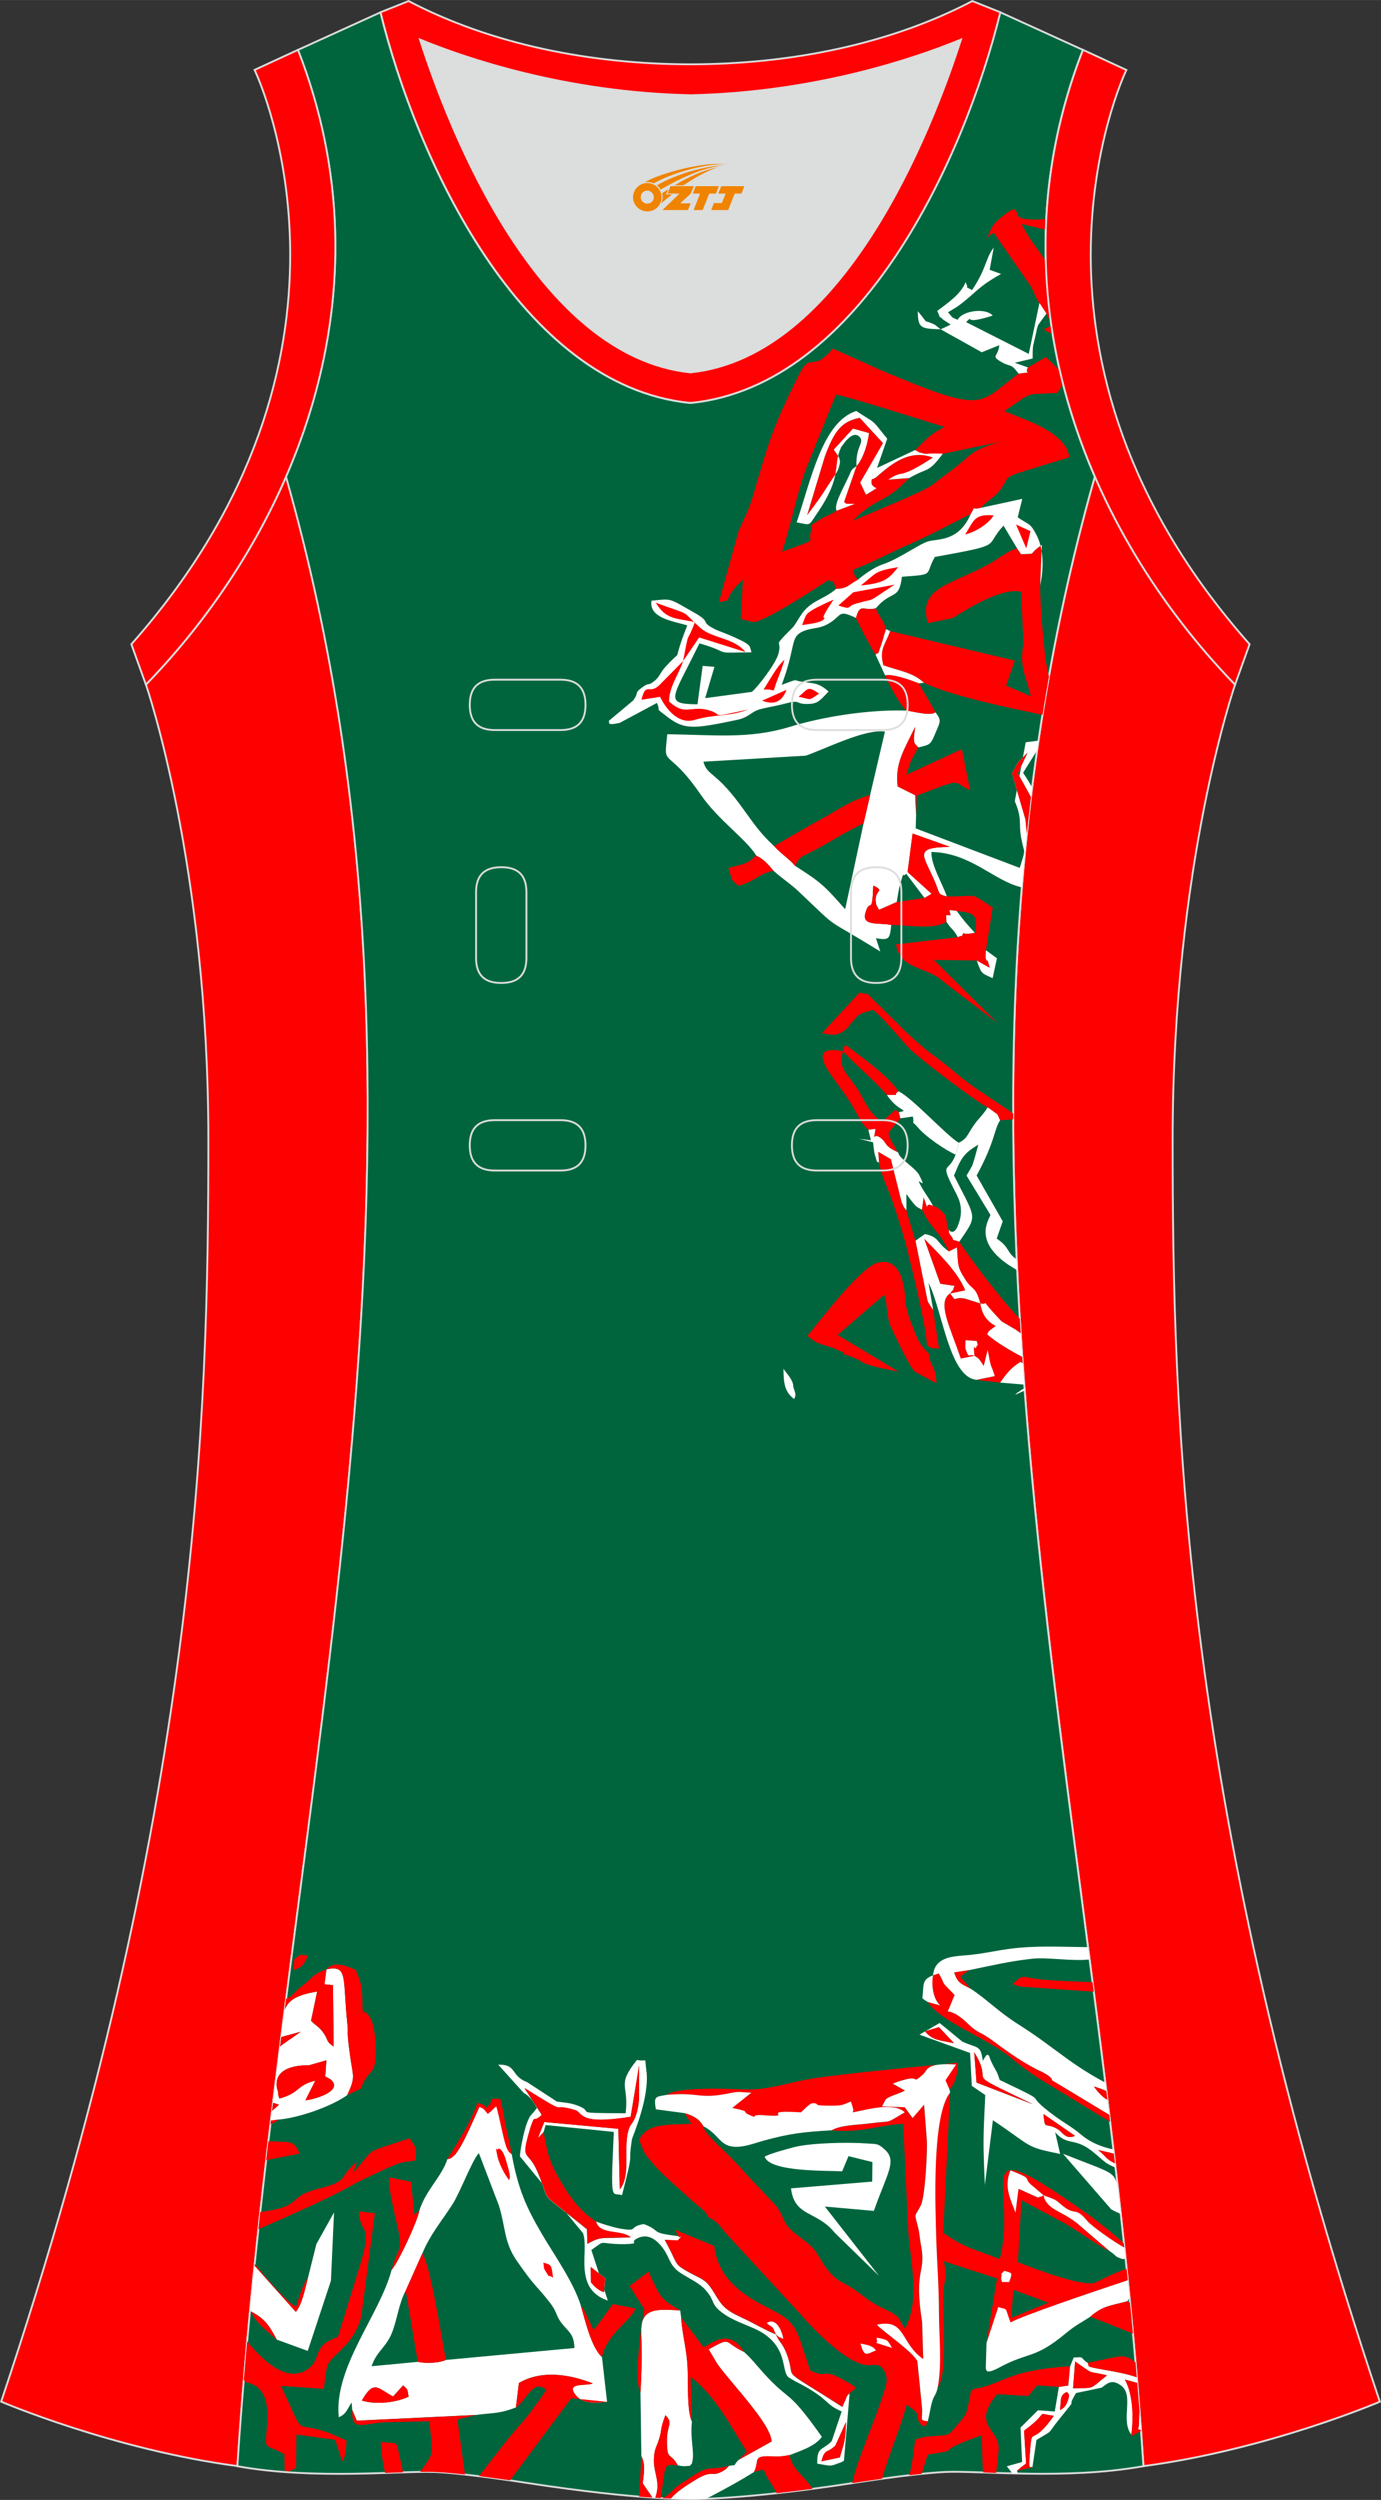 <?xml version="1.0" encoding="utf-8"?>
<!-- Generator: Adobe Illustrator 24.0.1, SVG Export Plug-In . SVG Version: 6.00 Build 0)  -->
<svg xmlns="http://www.w3.org/2000/svg" xmlns:xlink="http://www.w3.org/1999/xlink" version="1.1" id="图层_1" x="0px" y="0px" width="297.02px" height="537.6px" viewBox="0 0 297.8 539" enable-background="new 0 0 297.8 539" xml:space="preserve">
<rect x="0" y="0" width="297.8" height="539" fill="#333333" stroke="none"/>
<g>
	<path fill="#FF0001" stroke="#DCDDDD" stroke-width="0.4" stroke-miterlimit="22.926" d="M31.47,147.6   c0,0,13.46,38.78,13.46,98.22S42.95,390.39,0.25,517.81c0,0,24.08,10.32,50.96,13.89c9.32-143.06,51.48-284.88,10.49-428.94   C54.36,119.67,43.74,134.93,31.47,147.6z"/>
	<path fill="#FF0001" stroke="#DCDDDD" stroke-width="0.4" stroke-miterlimit="22.926" d="M266.33,147.61   c0,0-13.46,38.78-13.46,98.22s1.98,144.57,44.68,271.99c0,0-24.08,10.32-50.96,13.89c-9.32-143.06-51.48-284.88-10.49-428.95   C243.43,119.68,254.06,134.94,266.33,147.61z"/>
	<path fill="#DCDDDD" d="M148.9,20.52c27.05-0.59,48.59-8,58.33-12.01c-6.36,19.78-25.26,68.31-58.33,71.78   c-33.07-3.47-51.97-52-58.33-71.78C100.31,12.52,121.84,19.93,148.9,20.52z"/>
	<path fill="#FF0003" stroke="#DCDDDD" stroke-width="0.4" stroke-miterlimit="22.926" d="M82.05,2.64   c7.71,31.47,30.18,80.51,66.69,84.23c0.05,0,0.1-0.01,0.15-0.01c0.05,0,0.1,0.01,0.15,0.01c36.51-3.72,58.99-52.75,66.69-84.23   l-6.06-2.42c-17.73,9.31-39.2,13.63-60.78,13.64c-21.58-0.01-43.05-4.34-60.78-13.64L82.05,2.64L82.05,2.64L82.05,2.64z    M148.9,80.29c-33.07-3.47-51.97-52-58.33-71.77c9.74,4,31.28,11.42,58.33,12.01c27.05-0.59,48.59-8,58.33-12.01   C200.86,28.29,181.96,76.82,148.9,80.29z"/>
	<path fill="#00653D" stroke="#DCDDDD" stroke-width="0.4" stroke-miterlimit="22.926" d="M148.88,538.8   c0,0,10.93,0.27,35.07-3.45c0,0,12.77-2.04,19.84-2.38c7.07-0.35,26.16,1.75,42.78-1.25c-9.32-143.07-51.48-284.88-10.49-428.95   c-11.97-27.6-15.19-59.62-2.57-92.02l-17.79-8.1c-7.71,31.47-30.18,80.51-66.69,84.23l-0.15-0.01l-0.15,0.01   c-36.52-3.71-58.99-52.75-66.7-84.22l-17.79,8.1c12.62,32.4,9.4,64.41-2.57,92.02c40.99,144.06-1.16,285.88-10.49,428.95   c16.62,3,35.71,0.91,42.78,1.25c7.06,0.35,19.84,2.38,19.84,2.38C137.95,539.08,148.88,538.8,148.88,538.8z"/>
	<path fill="#FF0000" d="M184.69,100.49l-2.69,7.74c0.7,0.5-0.2,0.38,2.34,0.4l-3.95,1.49c-1.69,1.12-1.84,0.86-3.39,1.78   c-3.45,2.05-1.46,0.98-2.12,2.75c-0.97,2.59,2.43,1.17-6.23,4.29c1.86-5.48,3.17-12.6,5.21-17.96l6.4-15.89   c2.81,0.41,18.83,5.59,23.45,6.94c-2.98,1.47-4.06,2.75-6.36,5.02l0.9,0.52c2.73,0.66,0.17,0.05,5.07,0.26l12.71-2.64   c-3.54,0.91-5.73,1.83-7.69,3.61c-2.65,2.41-4.38,3.38-7.08,5.61c-1.81,1.5-13.73,6.25-17.22,7.84c1.35-1.74,3.71-3.26,5.82-4.39   c3.19-1.71,3.75-2.44,6.21-4.77l-4.49,0.33c3.76-2.48,1.51,0.5,9.62-4.75c-5-1.87-8.86,1.27-12.19,4.18   c-0.96,0.84-1.09-0.05-1.08,1.28c0,0.55,0.66,0.97,1.09,1.16l-2.26,1.38l-1.25-2.61l4.92-8.51l-5.02-5.46   c-3.85,0.78-5.47,2.64-7.58,8.47l-3.78,12.55c1.7-2.23,3.08-4.12,4.67-6.66c0.64-1.02,1.85-2.57,2.15-3.58   c0.48-1.64,0.4-1.91-1.07-3.91l4.15-4.53l3.45,0.96C187.12,95.59,186.19,98.85,184.69,100.49L184.69,100.49z M229.23,82.82   c-0.25-0.98-0.49-1.95-0.71-2.94l-2.98-2.9l-3.86,2.24c-1.04,1.52,1.56,0.81-2.04,1.34c-8.89,6.53-6.73,8.96-29.79-0.8l-10.25-4.61   c-4.61,5.49-4.64,0.33-7.38,5.78c-5.68,11.32-6.46,14.45-9.88,26.11c-0.9,3.08-1.97,4.89-3.08,7.5l-4.22,15.26   c3.2-0.47,0.83-0.24,3.93-3.63l1.25-1.16l-0.47,8.47l2.76,0.65c2.96-0.37,13.84-7.61,16.14-9.08c1.47,1,0.56-1.07,1.64,1.91   c2.54-0.08,2.59-0.83,4.69-1.96c-1.13-1.53-0.56-1-1.06-2.17c4.15-1.53,8.28-3.82,12.52-5.66c4.2-1.82,8.89-4.37,12.9-6.38   c1.45-2.3-0.43-0.64,2.15-1.31c1.44-1.59,2.59-2,3.64-3.2c4.08-4.65-2.15-2.27,15.47-7.7c-0.72-5.52-9.82-8.13-14.04-9.96   c6.61-4.32,3.81-3.48,11.44-3.9L229.23,82.82L229.23,82.82z M226.99,72.06c-0.1-0.6-0.19-1.21-0.28-1.81l-0.8,0.36   c-0.99,0.51-0.38-0.48-0.66,0.57L226.99,72.06L226.99,72.06z M226.63,69.7c-0.63-4.41-1.01-8.89-1.14-13.41   c-1.75-2.79-3.7-4.85-5.17-8.01l5.19,1.26c0.02-0.77,0.06-1.55,0.1-2.33c-2.17,0.19-4.56,0.23-5.71-0.33   c-1.25-0.62,0.27-3.59-4.11,0.06c-2.3,1.91-1.8,2.32-3.34,5.12c0.75-1.38,1.09-1.35,1.82-1.92l7.91,11.41   c0.81,1.43,1.07,2.47,1.96,3.77l1.51,2.27L226.63,69.7z"/>
	<path fill="#FFFFFF" d="M187.63,171.41l-1.4,6.07l-3.98,18.56c-4.24-4.82-5.06-5.75-10.82-9.37c-1.19-1.46-2.86-2.47-4.52-4.25   c-3.52-3.31-4.6-5.28-7.63-9.34c-5.09-6.81-6.76-5.82-7.6-8.86l22.09-1.3c4.49-1.58,12.8-5.81,17.06-5.19L187.63,171.41   L187.63,171.41z M220.35,191.32c0.31-3.84,0.68-7.69,1.08-11.54c-0.12-1.29-0.23-2.44-0.29-3.09l-2.91-9.95   c0.5-0.88,1.04-1.95,1.36-2.41l1.99-2.07l-2.1,4.48c1.44,2.57,2.31,4.15,2.83,5.12c0.08-0.69,0.16-1.38,0.25-2.08   c-0.61-1.13-1.27-2.17-1.94-3.16l2.95-4.73h0.05c0.1-0.74,0.21-1.47,0.32-2.21l-2.76,0.36l-2.35,12.7   c1.65,3.89,0.78,4.62,1.37,7.86c0.76,4.18,1.1,1.79-0.3,6.52l-22.44-8.51l0.09-2.88l-0.19-4.27l-3.79-1.9   c-0.58-5.02,1.31-7.72,3.77-12.83l-0.24,1.95c-0.11,1.75,0.11,1.54,0.92,2.46c2.73-0.61,2.65-0.62,3.81-3.36   c0.94-2.21,1.22-2.46-0.11-4.21c-0.35,0.15-0.28,0.32-1.48,0.35c-0.21,0.01-0.86-0.06-1.1-0.09c-0.92-0.1-2.69-0.48-3.67-0.63   c-8.4-0.26-18.33,1.4-25.11,3.49c-8.78,2.71-16.52,1.73-26.47,1.61l-0.26,2.61c-0.35,3.79,1.27,1.36,7.51,10.46   c3.7,5.4,9.94,9.71,11.92,13.08c1.98,0.99,2.58,1.99,3.76,3.3c2.15,1.94,3.47,2.61,5.6,4.64c9.17,8.69,4.49,4.77,17.41,12.76   l-0.94-2.88c2.9,0.52,2.99,0.13,3.3-2.85c-2.71-0.56-6.43,0.34-5.56-2.64c0.98-3.36,1.44,0.92,1.69-5.86   c2.94,1.41-0.23,0.8,0.67,4.21l0.56,1.02l3.82-1.67c0.18-0.93,0.42-2.73,0.66-3.57c1.07-3.75,0.46-1.47,1.38-2.54l3.96,5.23   l1.53-0.89l-5.18-4.69l1.08-8.31l8.09,2.89c-8.4,0.06-5.53,1.95-3.11,7.93c0.92,2.28,0.49,2.27,2.4,2.75   c-1.06-3.06-3.43-6.75-3.32-9.6C209.39,183.86,214.33,189.96,220.35,191.32z"/>
	<path fill="#FF0000" d="M191.96,136.07c-1.27,3.29-2.35,3.96-1.47,7.37c3.37,1.19,6.38,1.51,8.76,3.79   c6.28,2.89,17.5,5.2,25.55,6.89c0.44-2.75,0.9-5.5,1.39-8.24c-0.36-1.65-0.69-3.23-0.81-4.46c-0.46-4.44-1.06-10.14-1.09-15.2   l0.36-8.72c-3.42,2.34-0.64,1.8-4.48,2.02l-0.88-1.29c-2.4,0.75-3.6,2.03-5.83,3.27c-8.71,4.81-15.55,5.09-13.38,12.84l5.34-1.08   c0.82-0.38,10.03-6.86,14.79-5.67l0.5,11.19c-0.98,5.17,0.58,6.86,1.57,11.34l-5.31-2.3l1.87-5.39L191.96,136.07z"/>
	<path fill="#FFFFFF" d="M172.19,150.21c2.11-1.57,1.78-2.53,4.43-0.66C174.19,151.12,175.31,150.85,172.19,150.21L172.19,150.21z"/>
	<path fill="#FFFFFF" d="M169.64,148.73c-0.94,2.24-2.26,3.47-5.29,2.34L169.64,148.73L169.64,148.73z"/>
	<path fill="#FFFFFF" d="M164.65,148.67c3.16-0.22,1.57,1.42,3.1-2.37c0.48-1.19,1.02-2.74,1.44-4.08   C167.44,143.76,166.06,146.52,164.65,148.67L164.65,148.67z"/>
	<path fill="#FFFFFF" d="M144.27,151.23c3.4,3.21,4.71,0.89,8.33,1.82c3.9,1-0.42,1.91,8.72-0.09c-4.26,1.63-6.87,0.89-11.56,2.25   c-3.42,0.99-6.08-2.25-7.43-4.99l-4.01,0.64c1.1-4.29,1.6-0.57,4.3-3.6l4.7-4.76C146.3,145.57,144.29,148.04,144.27,151.23   L144.27,151.23z"/>
	<path fill="#FFFFFF" d="M149.86,134.12c-1.97,5.3-1.1,0.79-2.56,8.4l3.47-5.09l9.96,3.14c-2.41-3.07-7.12-2.89-9.7-5.2   c-4.63-4.14-1.28-2.38-9.62-5.42C143.65,133.61,145.69,133.26,149.86,134.12L149.86,134.12z"/>
	<path fill="#FFFFFF" d="M172.96,134.77c0.91-2.18,0.56-2.24,2.39-3.37c0.71-0.44,3.3-1.67,4.4-2.12c-3.31,4.87-1.85,3.69-1.93,3.95   C177.5,134.29,174.3,134.53,172.96,134.77L172.96,134.77z"/>
	<path fill="#FFFFFF" d="M192.92,126.05c-6.69,4.3-3.37,2.68-8.19,4.05c-2.38,0.68-0.85,1.47-3.94,0.45l3.22-2.86L192.92,126.05   L192.92,126.05z"/>
	<path fill="#FFFFFF" d="M185.62,126.23c4.94-0.5,5.97-1.28,8.04-3.96C188.3,123.18,189.13,123.52,185.62,126.23L185.62,126.23z"/>
	<polygon fill="#FFFFFF" points="219.1,113.09 222.21,114.52 221.31,118.23  "/>
	<path fill="#FFFFFF" d="M208.11,115.24c1.86-2.77,1.82-4.55,6.16-4.11C213.24,112.84,210.52,114.65,208.11,115.24L208.11,115.24z"/>
	<path fill="#FFFFFF" d="M211.49,109.49c-2.58,0.68-0.69-0.99-2.15,1.31c-2.53,5.92-6.89,5.33-9.12,5.9   c-1.87,0.48-6.28,3.78-9.84,4.96c-1.73,0.57-4.05,2.17-5.4,3.35c-2.1,1.13-2.15,1.88-4.69,1.96c-2.79,2.43-5.52,2.4-7.72,5.86   c-1.79,2.83-0.94,1.72-3.11,3.95c-2.65,2.73-0.79,1.17-1.6,4.18c-0.57,2.11-4.44,7.16-5.73,8.21l-10.07,1.35l2-6.74l-2.53-0.22   l-1.13,8.29c-7.38-0.08-5.43-1.15,0.43-13.15c7.71,2.29,2.12,2.05,11.23,1.94c-0.54-1.48,0.31-1.51-4.73-3.7   c-0.83-0.36-2.52-0.96-3.02-1.21c-3.71-1.86-0.54-1.38-4.73-3.72c-5.4-3.03-4.49-2.97-9.09-2.5c-0.58,3.69,4.4,4.36,7.71,5.32   c-3.79,9.69-0.28,4.08-4.75,9c-1.1,1.21-1.22,2.04-2.12,2.81c-1.71,1.47-1.19,0.35-2.74,1.48c-2.05,1.5-0.6,0.91-2.06,2.91   l-5.27,4.41c0.36,0.25-0.75,1.09,2.36,0.42l8.05-4.31c0.95,2.19-0.6,0.79,1.85,2.71c3.95,3.09,5.54,3.03,15.49,0.93   c2.2-0.46,2.91-1.53,4.26-2.07c1.18-0.47,4.06-0.89,5.79-1.36c3.9-1.07,2.15,0.06,5.08,0.02c2.17-0.03,2.59-0.64,4.54-2.69   c-2.46-2.14-3.27-1.63-6.13-2.17c-1.53-0.29-0.26-0.63-3.99,0.74c2.91-7.69,1.91-10.06,4.1-11.29c2.23-1.25,3.82-0.51,6.33-2.11   c2.64-1.69,1.75-2.85,5.61-1.03c0.88-3.4,1.63-1.39,4.28-2.1c3.42-4.05,5-1.55,5.61-6.78c7.32-0.54,4.81-0.27,7.1-4.27   c15.41-2.8,10.42-2.04,14.81-6.76l2.91,4.88l0.88,1.29c3.84-0.23,1.06,0.32,4.48-2.02l-0.36,8.72c0.75-3.43,0.84-7.73-0.82-10.9   c-1.4-2.67-1.58-2.05-4.03-3.76l0.99-3.98L211.49,109.49z"/>
	<path fill="#FF0000" d="M199.36,193.6l-6,0.89l-3.82,1.67l-0.56-1.02c-0.91-3.41,2.26-2.8-0.67-4.21c-0.25,6.77-0.7,2.5-1.69,5.86   c-0.87,2.98,2.85,2.08,5.56,2.64c3.8-0.01,9.18,1.1,11.93-0.68c-0.03-1.79-0.49-1.37,1.25-1.37c0.26,3.22-0.58-1.09-0.6-1.14   l1.55,0.17c3.35,0.39,4.8,0.52,3.92,4.71c-2.85,0.52-2.55,0.16-3.53-1.62c1.19,1.05,0.34-0.3,1.1,1.57   c-0.79,1.41,0.23,0.28-1.26,0.99l-13.33,1.55c1.06,5.76,6.45,4.44,10.5,8.26l11.29,8.61l-13.62-13.53l9.25,0.14l2.81,1.58   c-0.87-3.38-0.37-0.31-0.9-2.21l0.06-1.6l1.47-9.19c-5.35-3.49-2.68-2.33-9.9-2.4c-1.91-0.48-1.48-0.47-2.4-2.75   c-2.42-5.98-5.28-7.87,3.11-7.93l-8.09-2.89l-1.08,8.31l5.18,4.69L199.36,193.6z"/>
	<path fill="#FF0000" d="M181.83,291.92c6.25,1.94,1.1,1.71,11.96,3.82l-13.17-7.92l10.08-8.69c0.6,1.67,0.52,4.38,1.19,6.46   c0,0.01,4.24,9.29,5.42,10.17l4.6,2.49c0.03-3.62-1.52-3.84-1.59-6.4c-1.63-1.54-2.35-2.78-3.23-5.07   c-0.75-1.95-1.51-3.69-1.8-5.92c-0.13-1-0.12-10.11-5.94-8.64c-3.81,0.97-12.31,12.29-15.21,15.76c2.37,2.23,3.33,1.67,6.19,2.94   C183.52,292.34,181.48,291.22,181.83,291.92z"/>
	<path fill="#FFFFFF" d="M206.73,246.39l-0.67,2.55c-1.54,4.37-3.75,0.85,0.34,8.83c0.75,1.47,1.12,3.29,0.52,5.44   c-1.06,3.82-2.34,1.91-2.42,1.87c0.27,0.57-0.06,0.63,0.46,1.25c1.27,1.51-0.48,0.65,1.89,1.4c4-5.9,3.74-4.6-1.13-14.27   c0.61-1.41,1.03-2.66,1.86-3.84c0.99-1.41,2.02-1.94,3.38-2.84c-0.29,1.03-0.81,3.1-1.06,3.79c-0.67,1.9,0.05,0.1-0.65,1.48   l-0.83,1.4l5.14,8.46c0.12,0.6-4.76,6.04,5.77,11.93c-0.04-0.77-0.08-1.54-0.11-2.31c-2.36-1.7-1.33-2.48-4.29-4.49l1.3-3.72   l-5.63-9.87c4.06-7.46,3.75-9.98,5.07-11.92c-0.07-0.1-0.13-0.29-0.15-0.34c-0.02-0.05-0.13-0.27-0.15-0.33   c-0.03-0.06-0.11-0.26-0.15-0.32c-0.03-0.06-0.1-0.25-0.15-0.31l-2.09-1.5c-1.01,1.73-1.97,2.34-3.1,4.04   C208.37,245.05,208.46,245.53,206.73,246.39z"/>
	<path fill="#FF0000" d="M210.12,292.34c-1.21-0.69-1.06,1.01-1.96-1.69l0.04-1.69l2.4,0.15c0.48,1.35,0.06,0.79-0.02,1.14   C210.23,291.75,209.81,288.5,210.12,292.34L210.12,292.34z M220.53,293.94c-0.03-0.47-0.07-0.94-0.1-1.4   c-2.69-1.41-5.56-3.11-7.55-4.85c0.31-0.83,0.6-0.85,1.84-1.81c-1.93-0.98-2.99-2.6-3.31-4.84l-3.27-1.03   c-1.17-0.24-1.35-0.12-2.35,0.09l-0.92-1.23c-2.9,1.93-0.03,7.14,2.3,14.06l2.94-0.59c1.17,0.68,0.94,0.6,2.02,2.19l0.84-3.46   c0.91,4.87,0.6,2.53,1.53,5.64l-3.89,0.8l5.06,0.59c1.57-2.18,2.35-3.19,4.4-4.46L220.53,293.94z"/>
	<path fill="#FFFFFF" d="M204.87,278.87c1.11-1.38,0.28,0.08,0.98-1.64l-3.08-0.45l-3.45-9.66c3.09,3.17,7.1,6.96,8.81,11.08   L204.87,278.87L204.87,278.87z M197.41,267.51l2.58,12.83c0.07,0.19,0.13,0.37,0.22,0.55l1.03,1.59l-1.02-5.9   c3,5.77,4.45,20.48,10.4,20.91l3.89-0.8c-0.94-3.11-0.62-0.77-1.53-5.64l-0.84,3.46c-1.09-1.58-0.86-1.5-2.02-2.19l-2.94,0.59   c-2.33-6.92-5.2-12.13-2.3-14.06l0.92,1.23c0.99-0.21,1.18-0.33,2.35-0.09l3.27,1.03c-1.04-3.9-1.59-2.6-3.25-5.19   c-1.85-2.88-1.49-3.16-1.8-6.93l-1.75,0.89c-2.9-1.98-1.84-2.98-5.16-3.73L197.41,267.51z"/>
	<path fill="#FFFFFF" d="M208.22,60.82c-0.98,2.61-4.02,4.61-6.11,6.21c1.09,2.37-0.16,0.48,1.35,1.93l1.54,1.02L202.84,71   l8.88,4.95l3.76-1.53c-0.21,2.49-1.8,2.22,0.18,3.46c2.24,1.4,2.23,0.23,3.98,2.68c3.59-0.53,1,0.17,2.04-1.34l-2.86-1.01   l3.86-0.92c0-0.97-0.01-1.92,0.11-2.79c0.01-0.09,0.52-2.23,0.54-2.3c0.28-1.12,0.14-1.11,0.58-2.2l1.75-2.41l-1.51-2.27   l-2.31,10.98l-13.52-6.86c2.1-1.92-1.49,0.93,5.75-1.41c-1.66-1.82-6.77-0.94-7.55,0.92c-1.42-0.62-0.92-0.29-2.09-1.62l2.07-1.27   c4-2.92,4.06-4.03,9.37-7l-2.46-0.89l0.88-4.81c-1.93,2.6-1.37,4.18-4.67,9.18C207.45,61.28,209.26,63.04,208.22,60.82z"/>
	<path fill="#FFFFFF" d="M184.69,100.49c1.5-1.64,2.43-4.9,2.7-7.12l-3.45-0.96l-4.15,4.53c1.47,2,1.54,2.27,1.07,3.91   c-0.29,1.01-1.51,2.56-2.15,3.58c-1.59,2.54-2.97,4.43-4.67,6.66l3.78-12.55c2.12-5.83,3.74-7.69,7.58-8.47l5.02,5.46l-4.92,8.51   l1.25,2.61l2.26-1.38c-0.43-0.19-1.09-0.61-1.09-1.16c-0.01-1.33,0.12-0.44,1.08-1.28c3.32-2.91,7.19-6.05,12.19-4.18   c-8.11,5.24-5.86,2.27-9.62,4.75l4.49-0.33c4.23-2.44,3.98-0.9,7.25-5.26c-4.9-0.22-2.34,0.4-5.07-0.26l-0.9-0.52l-8.21,3.86   l2.19-6.31c-0.35-0.46-0.65-0.78-0.98-1.21c-2.44-3.08-1.56-2.02-5.69-4.77c-7.27,2.35-9.71,14.66-12.86,24.02   c3.15,0.58,2.48,0.86,4.26-1.72c5.9-8.59,3.36-10.3,5.33-14.48c0.48-0.63,2.39-3.68,3.88-2.32   C186.63,95.36,184.47,96.08,184.69,100.49z"/>
	<path fill="#FF0000" d="M212.99,238.73l2.09,1.5c0.04,0.06,0.11,0.25,0.15,0.31s0.12,0.26,0.15,0.32c0.03,0.06,0.13,0.28,0.15,0.33   c0.02,0.05,0.09,0.24,0.15,0.34l2.8-0.2c0-0.41,0-0.83,0-1.24c-2.31-1.68-5.83-3.91-8.44-5.72c-3.32-2.3-5.32-4.41-8.29-6.5   c-4.68-3.29-9.12-8.22-13.21-12.11c-2.25-2.14-0.48-1.04-3.18-1.76l-8.1,8.74c3.06,0.67,3.87,0.48,6.06-1.66   c3.13-3.07-3.09,3.18,1.22-1.59c0.11-0.12,0.23-0.31,0.35-0.42c0.79-0.74,2.37-1.02,3.41-1.37c3.35,2.96,6.52,7.14,8.02,8.57   C198.69,228.53,210.42,237.53,212.99,238.73z"/>
	<path fill="#FF0000" d="M198.81,260.81c0.94,1.82,1.45,2.68,2.9,4.43c1.32,1.58,1.82,2.36,2.9,4.58l1.75-0.89   c0.31,3.77-0.05,4.05,1.8,6.93c1.66,2.58,2.2,1.29,3.25,5.18c2.41,0.45-0.93-1.9,4.59,3.86l3.05,1.79c0.34,0.24,0.69,0.5,1.06,0.78   c-0.06-1.04-0.14-2.08-0.2-3.12c-4.29-4.45-10.6-12.89-13.05-16.63c-2.37-0.74-0.63,0.12-1.89-1.39c-0.52-0.62-0.19-0.68-0.46-1.25   c-0.79-2.31,0.17-2.85-2.18-4.54c-1.33-0.96,0.2-0.1-1.11-0.55c-2.37-1.21-0.4,2.47-2.03-1.86L198.81,260.81z"/>
	<path fill="#FF0000" d="M166.92,182.42c1.65,1.79,3.32,2.79,4.52,4.25c1.13-2.04,1.04-1.73,3.42-2.96   c1.39-0.72,2.17-1.11,3.64-1.98c2.66-1.56,5.23-3.01,7.74-4.25l1.4-6.07c-4.2,1.15-7.28,3.41-10.67,5.25   C173.62,178.47,170.23,180.52,166.92,182.42z"/>
	<path fill="#FF0000" d="M197.55,175.72l0.13-4.17c10.38-3.98,7.36-3.1,11.52-1.14l-1.79-8.9l-11.97,5.54   c1.52-4.58,0.68-2.2,2.58-5.92c-0.81-0.93-1.02-0.71-0.92-2.46l0.24-1.95c-2.45,5.11-4.35,7.81-3.77,12.83l3.79,1.9L197.55,175.72z   "/>
	<path fill="#FF0000" d="M189.56,250.77c0.81,3.55,2,5.52,3.08,8.78c1.08,3.24,2.1,6.33,2.96,9.74c1.18,4.68,4.17,16.88,4.28,20.77   c1.57,0.99,0.44,0.42,2.62,0.71l-1.27-8.28l-1.03-1.59c-0.08-0.18-0.15-0.36-0.22-0.55l-2.58-12.83l-1.94-6.55   c-0.35-0.48-0.45-0.37-1.01-1.71l-2.33-9.33l-2.73-1.6L189.56,250.77z"/>
	<path fill="#FF0000" d="M187.25,243.58l1.53-0.19c-0.45,3.4-0.63,0.65,1.04,1.89c1.59,1.19,0.66,1.7,3.65,3.07   c-0.98-2.34-1.17-1.57-1.89-4.07c0.92-1.29,2.15-2.56,2.58-3.17l-0.35-1.33l-0.71-0.47l-2.96,2.53c-3.21-2.32-3.47-4.41-5.5-7.44   c-2.16-3.22-4.04-4.32-2.83-7.75c-8.29-1.65-2.63,5.02-0.99,7.35c1.31,1.87,2.02,2.78,3.12,4.64   C185.27,240.86,185.61,242.15,187.25,243.58z"/>
	<path fill="#FFFFFF" d="M189.56,250.77l-0.17-2.45l2.73,1.6l2.33,9.33c0.56,1.33,0.66,1.22,1.01,1.71l-0.01-3.54   c0.06,0.07,0.61,0.86,0.9,1.23c1.35,1.7,1.09,1.39,2.45,2.17l0.37-2.69c1.64,4.33-0.34,0.65,2.03,1.86   c-0.98-1.85-1.69-2.66-2.36-3.85c-2.11-3.75,1.57,1.44-0.63-2.8c-0.78-1.51-4.22-3.52-4.45-4.66c-0.04-0.19-0.19-0.21-0.29-0.32   c-2.99-1.37-2.06-1.89-3.65-3.07c-1.67-1.24-1.5,1.5-1.04-1.89l-1.53,0.19l0.56,2.26l-2.55-0.33l3.02,0.77   c0.08,0.64,0.18,1.95,0.34,2.54C189.46,251.81,188.98,249.83,189.56,250.77z"/>
	<path fill="#FFFFFF" d="M193.82,239.78l0.35,1.33l2.68-0.39c0.46,2.56-0.79,0.14,1.36,2.66c1.41,1.64,5.62,4.61,7.85,5.55   l0.67-2.55c-2.8-1.69-10.15-9.85-13.02-11.11c-1.42,1.09,0.85,0.7-2.47,0.78C193.61,239.71,196.38,239.33,193.82,239.78z"/>
	<path fill="#FFFFFF" d="M220.1,287.47c-0.37-0.27-0.71-0.54-1.06-0.78l-3.05-1.79c-5.52-5.77-2.18-3.41-4.59-3.86   c0.32,2.23,1.38,3.85,3.32,4.84c-1.25,0.97-1.53,0.98-1.84,1.81c1.99,1.73,4.86,3.43,7.55,4.85   C220.32,290.85,220.21,289.16,220.1,287.47z"/>
	<path fill="#FF0000" d="M195.46,153.19c0.98,0.15,2.75,0.53,3.67,0.63c0.24,0.03,0.89,0.1,1.1,0.09c1.21-0.04,1.13-0.2,1.48-0.35   c-1.28-2.46-2.34-3.94-3.56-6.25c-2.07-0.81-5.8-2.13-7.3-1.71C191.74,147.74,194.36,152.37,195.46,153.19z"/>
	<path fill="#FF0000" d="M222.31,171.86c-0.52-0.98-1.39-2.55-2.83-5.12l2.1-4.48l-1.99,2.07c-0.32,0.46-0.87,1.53-1.36,2.41   l2.91,9.95c0.07,0.65,0.17,1.8,0.29,3.09C221.7,177.14,221.99,174.5,222.31,171.86z"/>
	<path fill="#FF0000" d="M144.27,151.23c0.02-3.19,2.02-5.66,3.05-8.72l-4.7,4.76c-2.7,3.03-3.2-0.7-4.3,3.6l4.01-0.64   c1.35,2.75,4.01,5.99,7.43,4.99c4.7-1.36,7.3-0.63,11.56-2.25c-9.14,2-4.82,1.09-8.72,0.09   C148.98,152.11,147.67,154.43,144.27,151.23z"/>
	<path fill="#FF0000" d="M184.58,133.26c0.58,1.31,3.48,6.85,4.24,7.9c0.93-1.01,0.14,1,1.23-2.16c0.4-1.17,0.61-2.12,1.04-3.36   c-0.68-2.21-1.52-2.57-2.23-4.48C186.21,131.87,185.46,129.86,184.58,133.26z"/>
	<path fill="#FF0000" d="M149.86,134.12c-1.97,5.3-1.1,0.79-2.56,8.4l3.47-5.09l9.96,3.14c-2.41-3.07-7.12-2.89-9.7-5.2   c-4.63-4.14-1.28-2.38-9.62-5.42C143.65,133.61,145.69,133.26,149.86,134.12z"/>
	<path fill="#FF0000" d="M157.85,189.64c0.37,0.63,1.16,1.04,1.42,1.35c3.45-0.9,4.38-2.67,7.53-3.24c-1.18-1.31-1.78-2.31-3.76-3.3   c-2.01,1.96-2.6,1.76-5.97,2.69L157.85,189.64z"/>
	<path fill="#FFFFFF" d="M215.67,298.09l5.19,0.44c-0.11-1.53-0.22-3.06-0.33-4.59l-0.46-0.31   C218.02,294.9,217.25,295.92,215.67,298.09L215.67,298.09z M220.92,299.29c-0.23,0.16-0.52,0.3-0.63,0.37   c-1.46,1.08-0.53,0.18-1.37,1.07l2.04-0.94L220.92,299.29z"/>
	<path fill="#FF0000" d="M181.82,226.65c3.2,3.52,6.31,5.85,9.42,9.41c3.33-0.08,1.05,0.31,2.48-0.78   c-2.02-3.19-8.27-7.66-11.18-9.87C180.89,226.21,182.19,224.87,181.82,226.65z"/>
	<path fill="#FF0000" d="M204.87,278.87l3.26-0.68c-1.71-4.12-5.73-7.91-8.81-11.08l3.45,9.66l3.08,0.45   C205.15,278.95,205.98,277.48,204.87,278.87z"/>
	<path fill="#FF0000" d="M184.01,127.69l-3.22,2.86c3.09,1.01,1.56,0.22,3.94-0.45c4.82-1.37,1.51,0.25,8.19-4.05L184.01,127.69z"/>
	<path fill="#FFFFFF" d="M204.1,198.73c1.12,1.81,1.39,1.38,2.43,3.31c1.49-0.71,0.47,0.42,1.26-0.99c-0.76-1.87,0.09-0.51-1.1-1.57   c0.98,1.79,0.68,2.14,3.53,1.62c-1.46-1.56-2.36-2.54-3.92-4.71l-1.55-0.17c0.02,0.05,0.86,4.36,0.6,1.14   C203.61,197.36,204.07,196.94,204.1,198.73z"/>
	<path fill="#FFFFFF" d="M188.81,141.16l2.05,4.45c1.5-0.42,5.23,0.9,7.3,1.71l1.09-0.09c-2.38-2.28-5.4-2.59-8.76-3.79   c-0.88-3.41,0.2-4.08,1.47-7.37l-0.88-0.43c-0.43,1.24-0.64,2.19-1.04,3.36C188.95,142.16,189.74,140.16,188.81,141.16z"/>
	<path fill="#FF0000" d="M172.96,134.77c1.34-0.24,4.53-0.48,4.86-1.53c0.08-0.27-1.37,0.92,1.93-3.95c-1.1,0.45-3.69,1.68-4.4,2.12   C173.52,132.53,173.87,132.58,172.96,134.77z"/>
	<path fill="#FFFFFF" d="M180.4,110.11l3.95-1.49c-2.54-0.02-1.64,0.1-2.34-0.4l2.69-7.74c-1.18,0.83-1.03,0.8-1.57,1.99   C181.67,105.65,179.78,108.79,180.4,110.11z"/>
	<path fill="#FFFFFF" d="M210.63,207.1c1.05,2.9,0.9,2.64,3.42,3.8l0.93-4.29l-2.38-1.74l-0.06,1.6c0.53,1.9,0.03-1.17,0.9,2.21   L210.63,207.1z"/>
	<path fill="#FF0000" d="M185.62,126.23c4.94-0.5,5.97-1.28,8.04-3.96C188.3,123.18,189.13,123.52,185.62,126.23z"/>
	<path fill="#FF0000" d="M208.11,115.24c2.41-0.59,5.13-2.4,6.16-4.11C209.93,110.69,209.97,112.47,208.11,115.24z"/>
	<path fill="#FF0000" d="M164.65,148.67c3.16-0.22,1.57,1.42,3.1-2.37c0.48-1.19,1.02-2.74,1.44-4.08   C167.44,143.76,166.06,146.52,164.65,148.67z"/>
	<path fill="#FFFFFF" d="M171.25,301.64c0.46-0.96,0.22-1.18,0.12-1.73l-0.28-0.77c-0.02-0.11-0.03-0.31-0.04-0.43   c-0.11-1.25-1.38-2.54-2.1-3.6C168.99,297.95,169.06,299.99,171.25,301.64z"/>
	<path fill="#FFFFFF" d="M210.12,292.34c-0.3-3.84,0.11-0.59,0.46-2.08c0.08-0.35,0.5,0.21,0.02-1.14l-2.4-0.15l-0.04,1.69   C209.05,293.35,208.91,291.65,210.12,292.34z"/>
	<path fill="#FFFFFF" d="M202.84,71l-1.2-0.96c-3.13-1.55-0.9,0.46-3.73-2.96C197.94,70.89,198.65,70.83,202.84,71z"/>
	<polygon fill="#FF0000" points="221.31,118.23 222.21,114.52 219.1,113.09  "/>
	<path fill="#FF0000" d="M164.34,151.06c3.03,1.13,4.36-0.1,5.29-2.34L164.34,151.06z"/>
	<path fill="#FF0000" d="M172.19,150.21c3.12,0.65,2,0.92,4.43-0.66C173.97,147.68,174.3,148.63,172.19,150.21z"/>
	<path fill="#FF0000" d="M185.54,505.28c0.19,0.04,1.78,0.35,1.98,0.45c1.16,0.56,0.73,0.41,1.38,1.03   C186.76,507.56,186.48,508.37,185.54,505.28L185.54,505.28z M183.77,535.37l0.18-0.02c0,0,2.68-0.43,6.27-0.93   c1.29-4.75,4.53-12.53,5.26-15.95c4.06,2.7,1.15,2.08,3.38,4.57c1.75-0.22,0.36,0.56,1.19-1.01c-1.65-0.29-1.23-0.04-1.21-2.51   l-1.04-10.4c-0.82-2.02-8.05-6.91-8.71-7.9c6.23-1.39,5,3.98,9.97,7.41l-0.24-8c-1.83-11.66,0.86-10.27-0.19-16.33   c-0.02-0.1-0.06-0.27-0.08-0.36l-0.46-3.15c-1.02-4.17-0.98-2.39,0.47-5.33c0.92-1.87,1.5-12.15,1.25-14.45l-0.56-7.24l-2.49,2.9   l-1.67-2.33l-4.91-0.21l0.78-1.44c0.72-0.8,2.83-1.19,4.16-1.96l-2.63-1.49c6.94-2.65,3.49,0.61,6.46-1.91   c1.09-0.93,0.47-2.65,7.19-2.21l-2.29,3.4l0.89,2.04c1.3-1.57,1.8-3.29,1.85-5.83c-7.73,0.77-23.97,2.27-31.13,3.37   c-5.41,0.82-9.66,2.62-15.23,2.39c-3.64-0.15-14.06-0.58-16.45,1.18c7.4-0.63,6.73,1.08,13.84-0.4c1.92-0.4,2.15-0.12,4.38-0.06   l-4.12,3.3c4.28,0.88,1.97,0.72,3.48,1.41c2.65,1.21-0.4-0.14,3.56,0.18c6.81,0.53-1.83-1.21,7.78-0.64   c1.44-1.28,1.94-2.08,2.85-1.97c1.14,0.13-0.23,0.44,2.06,0.51c4.41,0.13,3.91-0.16,5.87-0.86c0.88,2.69,0.37,1.76,0.38,2.33   c2.98-0.55,8.8-2.31,11.23-0.03c-4.63,2.68-2.15,1.66-7.81,2.41c-2.38,0.31-5.93,0.29-7.98,1.47c6.62,0.56,9.92-1.11,15.48-1.42   l1.09,23.27c0.54,6.74,2.54,14.88-0.7,20.92c-1.93-2.92-0.83-2.06-2.53-3.25c-0.68-0.48-2.65-1.32-3.59-1.85   c-2.88-1.64-4.22-3.25-6.77-4.52c-2.76-1.37-3.97-3.08-5.51-5.67c-1.71-2.87-2.6-3.09-5.33-5.26c-3.07-2.45-2.13-3.83-4.53-6.44   l-5.41-5.71c-1.81-2.04-3.43-3.82-5.41-5.71c-2.92-2.77-4.43-4.41-4.4-5.22c-0.86-1.48-1.94-2.23-4.01-2.83l0.57,0.98   c0.07,0.12,0.21,0.34,0.28,0.45l0.54,0.83c-5.07,0.31-9.49-0.23-11.27,3.52c1.41,3.23,0.88,2.59,3.13,5.22   c2.17,2.54,5.45,5.2,8.15,7.71c1.92,1.79,3.06,2.15,3.62,3.67c1.93,0.92,2.27,1.59,3.88,3.56l15.99,17.33   c2.98,3.46,10.49,11.23,14.87,11.05c1.24-0.05,2.66-0.55,3.58,1.99c0.56,1.56-0.27,3.28-0.78,4.93   C188.53,522.36,185.14,529.54,183.77,535.37L183.77,535.37z M192.35,506.23c-0.37-0.66-0.77-1.58-1.41-1.77   c-3.35-1.02-1.14,0.1-2.01,0.67L192.35,506.23z"/>
	<path fill="#FFFFFF" d="M78.03,517.57c2.63-4.62,3.44-2.59,6.74-0.88l2.16-2.4c1.11,1.02,0.9,0.9,1.18,2.45   C85.36,518.01,81.13,518.5,78.03,517.57L78.03,517.57z M96.18,508.81c-1.32,0.61-3.97,0.85-6.07,0.42l-9.98,0.94   c1.09-3.27,3.15-4.04,4.42-7.29c1.18-3.02,1.38-6.05,2.95-9.04l3.56-7.96c1.7-4.13,4.31-7.18,6.49-10.58   c1.72-2.7,4.33-9.72,5.72-11.07l4.33,11.34c1.46,4.72,1.03,7.8,3.85,11.88c4.12,5.96,4.24,5.26,7.18,9.08   c1.75,2.28,1.07,2.82,3.02,5c1.37,1.53,2.11,2.07,2.23,4.71L96.18,508.81L96.18,508.81z M117.14,487.83   c0.27,0.9-0.1,0.96,0.54,1.92c1.33,1.98-0.06,0.27,1.59,1.33C118.87,488.47,119.09,488.31,117.14,487.83L117.14,487.83z    M107.2,464.62c0.27,1.47,1.39,3.94,2.59,5.43c0.42-0.86-0.09-2.1-0.59-3.98c-0.21-0.81-0.78-2.76-1.74-2.82   C107.02,464.09,106.69,461.93,107.2,464.62L107.2,464.62z M96.47,465.55c-1.25,3.81-4.67,6.66-6.05,11.1   c-0.42,2.32-4.56,11.22-5.97,12.73c-2.52,9.66-12.49,20.95-11.4,31.78c1.67-0.65,1.81-1.8,2.78-3.16l0.13,1.58l0.98,2.32   l25.75-1.23c3.69-0.49,4.98-0.23,8.56-1.61l0.64-5.28c4.9-2.85,10.84-1.89,15.93,0.08c-1.18,0.67-6.09-0.4-3.6,2.62   c1.56,1.89,4.29,1.6,6.69,1.36l-1.1-9.64c-2.29-2.19-3.5-7.43-4.53-11.02c-1.63-5.27-5.9-11.17-8.55-15.74   c-3.23-5.55-4.99-9.38-6.39-17.01c-0.65-0.64-0.42-0.16-0.93-1.11c-0.72-1.33-1.73-7.37-2.39-9.24l-1.41,1.35   c-0.04-0.11-0.26,0.21-0.39,0.32c-0.89-1.04-0.73-1.03-1.81-1.55c-1.11,2.44-3.25,7.54-4.7,9.56c-0.43,0.6-0.34,0.65-1.09,1.25   C96.78,465.69,97.27,465.24,96.47,465.55z"/>
	<path fill="#FF0000" d="M218.05,499.75l0.48-6.06l7.56,2.79L218.05,499.75L218.05,499.75z M243.19,491.64   c-0.08-0.82-0.17-1.64-0.25-2.46c-2.51,0.78-4.31,1.77-6.63,2.9c-2.51,1.22-13.79-3.14-16.82-4.36l0.79-13.37l9.65,5.2   c2.99,1.74,6.82,4.65,9.36,5.81l-7.09-6.08c-3.39-2.6-5.65-2.69-6.91-5.08l-0.26-0.88c3.13,1.16,2.48,0.92,4.01,2.17   c3.05,2.49,2.64,0.03,5.48,3.43c0.84,1.01,5.69,4.49,7.93,5.67c-0.03-0.29-0.06-0.58-0.1-0.87c-1.4-1.42-3.81-3.29-4.79-4.07   c-2.19-1.75-3.98-2.98-6.22-4.52c-22.64-15.62-11.85-3.39-15.75,11.94c-6.61-2.6-7.08-2.19-12.2-5.65l1.48-30.23   c-3.9,4.83-3.21,23.96-2.99,31.27c0.17,5.58,0.58,10.37,0.59,16.29c0.01,5.24,0.67,10.84-0.25,15.91   c2.27-2.55,0.92-16.35,1.27-20.98c0.31-4.07,0.93-0.95,0.06-6.14l11.45,3.7l-2.29,13.94l2.54-7.73c2.24,0.65,1.31-0.1,2.63,3.31   C220.42,499.33,234.75,494.44,243.19,491.64L243.19,491.64z M215.87,491.45c0.31-2.05-0.31-0.67,0.69-1.85   c1.69,0.54,1.87,0.21,1.06,2.41L215.87,491.45L215.87,491.45z M225.03,473.31c-1.42,0.86,0.15-0.19-1.18,0.5l-4.21-1.9l-0.66,5.15   c-1.18-3.19-2.51-5.58-1.09-9.11c5.59,2.17,2.2,1.39,4.98,3.52L225.03,473.31z"/>
	<path fill="#FFFFFF" d="M240.43,466.42c-0.11-0.05-0.22-0.1-0.34-0.16c-1.59-0.79-1.98-1.72-3.29-2.71l3.39,0.78   c-0.03-0.3-0.07-0.59-0.1-0.89c-2.31-0.51-4.73-1.33-6.98-3.22c-2.16-1.8-3.65-2.51-5.6-3.95c-7.91-5.79,0.37-1.96-11.94-7.82   c-0.63-2.11-0.89-1.97-1.82-3.97c-0.43-0.92-0.47-1.89-1.15-1.26l-0.68,1.1c-0.43-3.56-1.15-2.6-4.45-4.17l-4.84-3.98l-4.35,2.51   l10.91,3.95l0.37,7.09l2.9,1.98c-0.44,9.68-0.51,9.67-0.08,19.41l1.73-13.98c8.68,5.81,6.81,5.73,14.5,7.27l-1.07-4.66   c2.65,2.98,4.02,1.05,7.83,3.96c1.24,0.95,2.15,1.9,3.26,2.69c0.79,0.46,1.42,0.76,1.92,0.98L240.43,466.42L240.43,466.42z    M241.68,477.36c-1.02-0.48-1.8-0.85-2.07-1.03l-10.39-11.97c11.15,4.37,10.79,3.82,11.78,6.9   C241.22,473.29,241.45,475.32,241.68,477.36L241.68,477.36z M231.83,460.5c-2.08,0.88-2.63-0.77-3.76-1.45   c-2.74-1.65-2.73,0.47-3.05-3.25L231.83,460.5L231.83,460.5z M222.77,453.71l-12.19-4.69l-0.5-6.55   C214.9,450.33,206.35,445.74,222.77,453.71L222.77,453.71z M205.73,440.52c-3.04-0.64-4.74-0.61-6.24-2.56l2.98-0.9L205.73,440.52z   "/>
	<path fill="#FFFFFF" d="M235.88,449.85c1.07,0.33,1.94,0.64,2.69,0.98c-0.07-0.6-0.15-1.2-0.23-1.8c-2.24-1.21-4.86-2.74-7.9-4.92   c-3.65-2.62-6.55-4.95-10.83-7.64c-4.24-2.67-6.86-5.45-10.32-7.71c-2.25-1.14-2.76-1.27-3.54-3.49l3.18-0.49   c4.78-0.96,8.63-1.93,13.75-2.48c3.12-0.34,8.54,0.59,12.27,0.17l-0.35-2.66c-5.7-0.03-11.48-0.41-17.27,0.42   c-3.04,0.43-6.05,1.13-9.27,1.36c-3.28,0.24-6.51,0.62-6.86,4.31l1.21-0.39c1.85,3.13-0.09,1.01,3.41,4.63l-1.47,3.54   c1.66,0.16,3.34,1.68,4.44,2.73c2.45,2.32,2.17,1.28,5.66,3.87c3.17,2.36,6.78,4.91,10.28,6.46l1.17,0.67   c2.5,2.02-1.59-0.35,4.15,3.05l9.13,5.51c-0.13-1.07-0.26-2.15-0.39-3.22C237.68,452.07,236.84,451.17,235.88,449.85z"/>
	<path fill="#FF0000" d="M52.58,513.08c0.57,1,1.13,0.4,2.61,1.39c2.44,1.63,2.65,5.13,2.41,8.3c-0.48,6.37-0.64,3.68,3.73,6.42   l0.05,3.49l0.9,0.18l1.57-0.71l0.06-7.25l8.38,1.13l1.5,4.66c0.88-1.12,0.83-3.14,0.94-4.53c-1.75-0.64-2.98-1.38-4.74-1.94   c-6.96-2.24-3.9,1.77-9.41-9.81l9.25,0.65c0.78-5.94,0.34-5.08,3.48-8.17c2.12-2.1,3.56-3.83,4.59-7.37l2.93-22.32l-3.42-0.44   c0.23,5.8,3.51,1.58-0.46,13.87l-4.08,13.26c-5.56,1.79-3.48,4.47-6.2,6.67c-4.26,3.45-9.49-0.97-13.37-5.75   C53.05,507.57,52.81,510.33,52.58,513.08z"/>
	<path fill="#FFFFFF" d="M200.06,522.04c0.41-1.47,0.55-2.91,0.95-4.23c0.49-1.6,0.84-1.33,1.22-3.17   c0.92-5.07,0.26-10.68,0.25-15.91c-0.01-5.92-0.43-10.71-0.59-16.29c-0.22-7.31-0.91-26.44,2.99-31.27l-0.11-0.61l-0.89-2.04   l2.29-3.4c-6.72-0.44-6.1,1.28-7.19,2.21c-2.97,2.53,0.48-0.73-6.46,1.91l2.63,1.49c-1.33,0.78-3.44,1.16-4.16,1.96l-0.78,1.44   l4.91,0.21l1.67,2.32l2.49-2.89l0.56,7.24c0.24,2.3-0.33,12.58-1.25,14.45c-1.45,2.94-1.48,1.16-0.47,5.33l0.46,3.15   c0.02,0.1,0.06,0.26,0.08,0.36c1.05,6.06-1.64,4.67,0.19,16.33l0.24,8c-4.98-3.43-3.74-8.8-9.97-7.41c0.66,1,7.88,5.89,8.71,7.9   l1.04,10.4C198.83,522,198.41,521.76,200.06,522.04z"/>
	<path fill="#FFFFFF" d="M138.11,515.77l0.2,13.82c0.91,1.72,0.55,3.59,0.3,5.82l2.08,3.07c0.21,0.02,0.42,0.03,0.62,0.04   c1.23-3.45-0.35-5.04-0.3-8.2c0.04-2.4,0.69-2.87,1.19-4.68c0.66-2.38,0.04-1.39,1.28-4.92c1.76,1.72,0.37,2.11,0.35,5.3   c-0.03,4.75,0.69,2.5,2.33,5.51c0.49,0.09,0.98,0.22,1.5,0.19c2.01-0.1,0.77-0.12,1.49-0.46c0.81-2.29-0.41-5.21,0.06-9.14   c-1.11-2.33-0.79-8.41-0.94-11.62c-0.19-4.13-1.15-7.04-1.4-10.91l-0.19-1.46c-4.59-0.2-8.58-0.81-8.4,4.6   C138.43,506.8,138.41,511.41,138.11,515.77z"/>
	<path fill="#FFFFFF" d="M65.86,452.82l2.14-4.23c-4.27,1.1-3.13,2.56-7.73,3.87c-0.52-1.24-0.12-0.64-0.35-1.56l-0.2-0.69   c-0.95-5.35,6.83-4.91,6.84-4.91l3.83-1.09l-0.24,3.48l1.17,0.65C74.36,451.02,66.84,452.87,65.86,452.82L65.86,452.82z    M61.39,433.36c-0.25,1.94-0.5,3.89-0.74,5.83l4.21-1.14c-2.32,1.69-3.63,2.44-4.47,3.22c-0.51,4.03-1.01,8.06-1.51,12.1   c0.3,0.1,0.71,0.24,1.29,0.42l-1.5,1.34c-0.08,0.7-0.17,1.4-0.25,2.09l1.61-0.22c4.81-0.43,11.77-3.04,14.85-5.29   c1.83-3.88,1.25-3.92,0.66-8.12c-0.87-6.16-0.41-5.06-0.61-6.96c-1.11-10.37,0.2-12.98-4.54-12.02l-0.42,3.23l1.83,0.19l0.14,13.24   c-1.81-1.27-1.02-1.3-2.19-2.95c-1.02-1.44-1.51-1.41-2.68-2.63l1.32-6.29C63.8,430.16,62.17,431.29,61.39,433.36z"/>
	<path fill="#FFFFFF" d="M159.28,530.36c-1.53,1.54-0.02,0.95-2.09,1.29c-0.27,0.25-0.54,0.81-1.85,1.41   c-1.97,0.9-1.74-0.63-5.52,1.71c-1.56,0.96-3.93,2.42-5.15,3.95c2.84,0.12,4.21,0.09,4.21,0.09s1.08,0.02,3.31-0.05   c0.61-0.28,1.21-0.57,1.79-0.89c3.35-1.79,5.75-3.09,8.61-4.89c1.11-2.27-0.05-3.22,2.37-3.37c1.85-0.12,2.27,0.32,5.31-0.28   c2.5-0.98,5.45-1.88,6.96-3.93c-7.68-10.86-6.6-7.14-12.69-13.88c-1.54-1.72-2.42-2.91-4.08-4.42c-4.62-2.2-2.53-3.37-7.63-0.57   l1.79,3.04c2.67,3.91,11.62,12.92,11.77,16.83L159.28,530.36z"/>
	<path fill="#FFFFFF" d="M181.09,529.84l-3.94,0.83c0.68-2.86,1.28-1.65,3.01-3.43l2.26-5.02   C182.3,526.09,182.14,526.41,181.09,529.84L181.09,529.84z M127.39,488.77l3.12,2.44l-0.27,3.01c-1.48-0.57-1.96-1.21-2.8-2.11   L127.39,488.77L127.39,488.77z M112.9,451.21c1.54,0.89,2.01,1.87,2.88,3.28l-0.85,1.1c-2.58,3.21,1.79-2.6-0.58,0.67   c-1.32,1.82-2.33,8.34-2.22,8.68l13.58,16.54c1.44,3.64-2.29,11.93,5.36,14.54l-3.55-10.91c3.37-2.37,1.11-1.31,6.88-1.25   c4.27-0.15,0.96-0.26,3.09-1.3c2.52-1.23,4.45,0.77,5.51,2.23c1.56,2.17,1.32,3.73,3.91,5.38c2.04,1.29,3.93,2.07,5.29,3.63   c2.22,2.51,0.81,2.98,4.08,5.22c1.77,1.21,3.96,1.97,6.19,2.94c7.92,3.45,5.77,9.42,7.65,10.65l1.3,0.77   c7.67,3.89,6.16,4.87,10.08,6.54l-2.15,6.4c-2,2.08-3.23,1.12-3.11,4.87c2.72,0.39,2.59,0.67,4.37-0.03   c1.42-0.56,0.37-0.04,1.38-0.62l1.22-14.52c-0.89,0.79-0.45,0.56-1.18,2.05l-0.4,0.88c-14.64-9.4-9.5-5.02-12.05-11.6   c-0.81-2.08-1.54-2.35-2.27-4.04c-2.17-0.85-4.81-2.44-7.35-3.61c-3.68-1.71-4.28-2.56-5.9-5.24c-2.05-3.4-2.63-2.83-6.32-5   c-2.43-1.44-1.59-1.42-4.39-6.51l2.8,0.13c1.52-1.68,0.28-0.31,0.14-0.96c-6.54-0.76-3.41-1.07-7.45-2.6   c-3.59,0.58-0.81,1.75-5.34,0.93c-1.22-0.22-3.97-1.06-4.99-1.48c0.81,3.05,5.25,1.62,7.5,3.41c-6.39,0.35-6.09-0.37-9.36,1.41   l-0.08-3.13c-11.31-9.24-7.4-4.75-10.69-12.46c-2.15-5.03-3.77-1.74-1.49-9.51c1.14-3.19,0.28-0.69,2.44-2.69l-3.75-5.79   c10.61,6.58,4.93,2.9,10.96,4.77c1.82,0.56,0.48,3.27,11.95,1.42l1.83-11.08l-0.03,7.31c-0.4,4.44-1.68,5.16-2.02,5.96   c-1.65,3.9,0.48,10.37-2.13,13.46l-0.3-13.07l-15.97-1.46l-1.39,3.48l1.24-1.31l0.43-1.52l14.71,1.48l-0.33,7.76   c-0.16,6.97,0.26,5.32,2.1,5.87c2.77-10.7,1.18-5.95,2.15-12.06c0.09-0.54,3.92-9.16,3.1-14.82c-0.47-3.27,0.4-1.74-2.03-2.27   c-4.51,5.69-1.66,5.13-2.44,11.5c-13.06-0.07-5.65-0.11-10.88-1.84c-1.27-0.42-2.62-0.5-3.93-0.67l-6.42-4.19   c-3.65-1.36-2.13-3.88-6.25-3.79L112.9,451.21z"/>
	<path fill="#FFFFFF" d="M143.8,451.66c-2.54,0.42-2.83,0.31-2.37,3.12l6.27,0.83c2.07,0.6,3.15,1.34,4.01,2.83   c2.77,1.44,3.29,3.37,5.27,4.13c2.31,0.88,5.39-0.4,7.61-1.01c5.46-1.52,8.49-1.9,14.73-2.26c2.05-1.18,5.6-1.15,7.98-1.47   c5.66-0.75,3.18,0.27,7.81-2.41c-2.44-2.29-8.26-0.53-11.23,0.02c-0.01-0.56,0.5,0.37-0.38-2.33c-1.96,0.7-1.46,0.99-5.87,0.86   c-2.29-0.07-0.91-0.38-2.06-0.51c-0.91-0.11-1.41,0.69-2.85,1.97c-9.61-0.57-0.97,1.17-7.78,0.64c-3.96-0.31-0.9,1.03-3.56-0.18   c-1.52-0.69,0.79-0.53-3.48-1.41l4.12-3.29c-2.23-0.06-2.46-0.34-4.38,0.06C150.53,452.74,151.2,451.03,143.8,451.66z"/>
	<path fill="#FFFFFF" d="M66.4,491.14c-0.64,2.49-1.26,5.69-2.6,7.32l-8.9-9.97c-0.33,3.16-0.65,6.33-0.95,9.5l0.21,0.4   c3.02,1.54,3.99,3.15,5.52,6.04l6.68,2.44l5-15.13l0.67-14.72l-3.8,6.8L66.4,491.14z"/>
	<path fill="#FFFFFF" d="M164.9,465.01c1.14,3.31,13.28,2.94,16.7,3.14l1.37-3.27l5.16,1.27l-0.04,4.21l-17.52,1.46   c0.75,6.22,5.59,4.79,9.43,9.57l9.56,9.31l-11.69-14.96l10.57,0.94c2.96-8.39,5.12-10.84,2.22-13.35c-1.42-1.23-1.48-1.03-3.86-1.2   c-3.93-0.28-11.98-0.14-15.65,0.83C169.93,463.27,165.52,464.47,164.9,465.01z"/>
	<path fill="#FF0000" d="M167.31,503.29c-1-2.27-0.31-0.96-1.98-2.44c2.04-1.27,3.27,1.6,3.59,3.42   C167.18,503.41,168.82,504.57,167.31,503.29L167.31,503.29z M146.3,482.08c0.15,0.65,1.38-0.72-0.14,0.96l-2.8-0.13   c2.8,5.08,1.96,5.07,4.39,6.51c3.69,2.17,4.27,1.6,6.32,5c1.62,2.69,2.22,3.54,5.9,5.24c2.54,1.18,5.18,2.77,7.35,3.61   c0.73,1.69,1.46,1.96,2.27,4.04c2.56,6.57-2.59,2.19,12.05,11.6l0.4-0.88c0.73-1.48,0.29-1.26,1.18-2.05   c0.15-0.11,0.58-0.46,0.66-0.53c0.06-0.06,0.29-0.13,0.36-0.34c0.07-0.23,0.24-0.26,0.37-0.37c-8.29-5.25-5.25-1.42-9.89-3.66   l-1.55-4.62c-1.83-5.98-2.98-6.53-8.28-9.25c-5.41-2.77-10.11-6.44-10.88-12.98l-8.44-3.47L146.3,482.08z"/>
	<path fill="#FFFFFF" d="M212.73,505.16l-0.16,5.54c0.25,0.15-0.27,1.45,2.96-0.28c6.57-3.52,7.42-1.65,14.35-7.39   c2.11-1.75,3.17-2.18,5.21-3.52c2.8-2.44,4.33-2.34,8.04-3.36c0.13-0.27,0.28-0.52,0.44-0.75c-0.13-1.26-0.25-2.52-0.37-3.77   c-8.44,2.8-22.77,7.69-25.29,9.1c-1.32-3.42-0.39-2.66-2.64-3.31L212.73,505.16z"/>
	<path fill="#FF0000" d="M111.25,519.08c2.39-1.65,3.79-6.37,6.55-3.77c-5.67,8.16-4.5,5.78-9.3,11.85l-5.19,6.7   c2.46,0.31,4.82,0.64,6.68,0.9l13.2-17.7l7.73,0.79c-2.4,0.24-5.13,0.53-6.69-1.36c-2.48-3.01,2.42-1.95,3.6-2.62   c-5.09-1.97-11.03-2.93-15.93-0.08L111.25,519.08z"/>
	<path fill="#FF0000" d="M198.74,533.37l1.31-4.15c8.67-1.37-0.38,0.07,11.64-4.17l0.23,7.23c0.08,0.36,0.11,0.61,0.13,0.79   c0.88,0.03,1.81,0.06,2.76,0.1c0.17-1.68,0.56-4.11,0.52-5.51c-0.1-4.15-5.85-4.76-0.3-11.48l6.71,0.41l1.9-2.3l4.68,0.34   l2.03-0.28l0.39-4.17c-12.38,0.79-13.66,3.09-19.02,4.56c-1.69,0.46-0.69-0.15-2.29,0.65c-0.9,4.06-0.55,4.61-2.39,6.71   c-2.92,3.33-1.75,2.77-5.47,3.1c-1.71,0.15-2.77,0.18-4.21,0.83c-0.59,4.87-0.97,6.73-1.28,7.63   C196.98,533.56,197.87,533.46,198.74,533.37z"/>
	<path fill="#FF0000" d="M128.52,478.93c-3.13-1.86-5.72-5.36-7.36-8.2c-2.54-4.38-2.92-5.54-3.94-11.04l-1.24,1.31l1.39-3.48   l15.97,1.46l0.32,13.04c2.61-3.09,0.48-9.56,2.13-13.46c0.34-0.8,1.63-1.52,2.02-5.96l0.02-7.31L136,456.37   c-11.48,1.85-10.14-0.86-11.95-1.43c-6.04-1.86-0.35,1.82-10.96-4.77l3.75,5.79c-2.16,2.01-1.3-0.49-2.44,2.69   c-2.29,7.77-0.67,4.48,1.49,9.51c3.3,7.71-0.62,3.22,10.69,12.46l0.08,3.13c3.28-1.78,2.98-1.06,9.36-1.41   C133.77,480.56,129.33,481.98,128.52,478.93z"/>
	<path fill="#FF0000" d="M149.21,522.13l-0.28-9.65c5.17,3.81,8.69,10.68,12.12,16.14l-1.77,1.74l7.1-3.97   c-0.15-3.9-9.1-12.92-11.77-16.83l-1.79-3.04c5.09-2.8,3-1.62,7.63,0.57c-3.2-5.39-7.31-1.62-8.75-1.02l-4.83-6.48   c0.25,3.87,1.21,6.78,1.4,10.91C148.42,513.72,148.1,519.79,149.21,522.13z"/>
	<path fill="#FF0000" d="M76.95,466.14c-3.93,2.96-1.4,4.09-8.11,5.72c-7.45,1.81-2.94,3.82-12.71,5.05   c-0.14,1.23-0.27,2.48-0.4,3.71c6.15-2.67,16.31-7.14,21.2-10.05l6.51-3.11c3.09-1.21,2.36-1.16,6.19-1.66   c0.22-3.12,0.16-2.56-1.32-4.79c-10.68,3.65-6.77,1.56-12.15,7.42L76.95,466.14L76.95,466.14z M54.89,488.49l8.9,9.97   c1.35-1.63,1.97-4.83,2.6-7.32c-1.25,1.56-1.71,3.77-2.54,6.21c-1.79-0.83-5.71-5.34-8.93-9.25L54.89,488.49z"/>
	<path fill="#FF0000" d="M235.08,499.52c0.62,0.18,4.86,1.84,9.22,3.62c-0.2-2.22-0.41-4.43-0.63-6.65   c-0.24-0.12-0.42-0.23-0.55-0.33C239.41,497.18,237.88,497.08,235.08,499.52z"/>
	<path fill="#FF0000" d="M75.95,519.59c-0.2,4.8,2.25,2.93,6.95,2.67l9.69-0.23c0.79,7.86,1.17,6.41-1.98,10.91   c1.31-0.02,2.44-0.02,3.36,0.03c1.82,0.09,4.02,0.29,6.29,0.54l-1.63-11.86l4.06-0.96l-25.75,1.23L75.95,519.59z"/>
	<path fill="#FF0000" d="M87.5,493.84l2.6,15.39c2.1,0.42,4.75,0.19,6.07-0.42c-0.98-4.63-3.25-20.26-5.12-22.93L87.5,493.84z"/>
	<path fill="#FF0000" d="M70.39,424.58c4.74-0.95,3.43,1.65,4.54,12.02c0.21,1.9-0.26,0.8,0.61,6.96c0.59,4.2,1.17,4.24-0.66,8.12   c4.2-1.89,2.61-1.13,3.5-2.72c1.31-2.36,1.78-1.88,2.31-3.45c0.75-2.25,0.26-8.63-0.78-10.35c-2.09-3.46-1.41,1.07-1.71-2.08   c-0.14-1.44,0.16-4.84-1.09-7.35c-0.83-1.67,0.63-0.52-1.47-1.44C73.85,423.5,71.6,423.07,70.39,424.58z"/>
	<path fill="#FFFFFF" d="M228.58,519.64c0.27-2.41-0.09-3.15,1.47-3.94c0.21,0.44,0.95,0.24-0.01,2.44   C229.55,519.22,228.94,519.36,228.58,519.64L228.58,519.64z M218.31,533.27c0.38,0.01,0.77,0.02,1.15,0.03   c-0.04-0.16-0.1-0.35-0.15-0.58l0.8-0.7c0.64-0.52,0.39-0.26,1.16-0.88l-0.44-7.07c5.97-4.37,2.01-3.76,6.42-3.21   c-5.26,7.5-4.6,1.22-5.22,8.63c-0.29,3.46,0.24,2.16,0.6,2.48l0.88-5.91c3.99-2.4,2.07-0.96,4.77-4.3   c5.09-6.29,1.15-1.44,3.76-5.81l5.52-1.16c1.2-0.89,2.17-1.95,4.2-0.44c2.89,2.13-0.22,7.42,2.21,10.58   c0.57-4.27,0.2-9.1-1.41-11.89l2.68,0.73c-0.03-0.4-0.06-0.79-0.1-1.19c-1.3-0.54-3.47-1.03-7.04-1.65   c-4.49-0.78-2.98-0.67-3.56-1.48c-1.91-1.32-0.43-1.26-3-1.17l-0.78,1.91l-0.39,4.17l-2.03,0.28l-0.89,5.29l-3.63-0.26l-3.75,3.73   l0.34,7.42l-3.3,0.92L218.31,533.27L218.31,533.27z M246.03,523.94c-1.1-0.47-0.52,0.43-0.44-1.17l0.13-2.92   C245.83,521.21,245.93,522.58,246.03,523.94L246.03,523.94z M231.84,509.15c4.55,3.13,2.27,1.88,6.88,2.98   c-4.09,3.23-2.33,2.62-7.32,2.81L231.84,509.15z"/>
	<path fill="#FF0000" d="M58.31,458.01c0.11-0.05,0.24-0.11,0.43-0.19c1.05-0.45,0.6-0.29,1.28-0.84l-1.61,0.22L58.31,458.01   L58.31,458.01z"/>
	<path fill="#FF0000" d="M58.67,455.12l1.5-1.34c-0.58-0.18-0.98-0.32-1.29-0.42L58.67,455.12L58.67,455.12z"/>
	<path fill="#FF0000" d="M60.39,441.26c0.83-0.77,2.15-1.52,4.47-3.21l-4.21,1.14C60.56,439.88,60.47,440.57,60.39,441.26   L60.39,441.26z"/>
	<path fill="#FF0000" d="M61.39,433.36c0.1-0.79,0.2-1.59,0.31-2.39c1.66-0.78,0.77-0.46,2.25-1.76c0.86-0.77,1.16-0.97,1.9-1.59   c2.02-1.73,1.74-1.98,4.55-3.04l-0.42,3.23l1.83,0.19l0.14,13.24c-1.81-1.27-1.02-1.3-2.19-2.95c-1.02-1.44-1.51-1.41-2.68-2.63   l1.32-6.29C63.8,430.16,62.17,431.29,61.39,433.36z"/>
	<path fill="#FF0000" d="M201.2,425.9c-0.37,2.12-0.03,4.99,1.52,6.49l-2.66-0.75c2.79,4.31,12.95,7.81,18.01,12.09   c1.72,1.45,3.82,2.99,5.82,4.3l15.49,9.44c-0.06-0.5-0.12-1-0.18-1.5l-9.13-5.51c-5.74-3.41-1.65-1.03-4.15-3.05l-1.17-0.67   c-3.5-1.55-7.11-4.1-10.28-6.46c-3.48-2.59-3.21-1.55-5.66-3.87c-1.11-1.05-2.78-2.56-4.44-2.73l1.47-3.54   c-3.5-3.62-1.56-1.51-3.41-4.64L201.2,425.9z"/>
	<path fill="#FF0000" d="M234.53,509.44c0.59,0.81-0.93,0.7,3.56,1.48c3.57,0.62,5.74,1.11,7.04,1.65   c-0.09-1.06-0.18-2.13-0.27-3.19c-1.15-0.99-2.1-1.52-3.69-1.28C239.1,508.4,236.56,509.08,234.53,509.44z"/>
	<path fill="#FF0000" d="M138.31,529.6l-0.47,8.69c1.02,0.08,1.97,0.15,2.84,0.21l-2.08-3.08   C138.86,533.19,139.22,531.32,138.31,529.6L138.31,529.6z M144.67,538.71c1.21-1.53,3.59-2.98,5.15-3.95   c3.78-2.34,3.55-0.8,5.52-1.71c1.31-0.6,1.58-1.16,1.85-1.41c-4.42,1.23-3.93-0.5-8.37,2.56c-1.17,0.81-1.92,1.11-3.09,2.11   c-0.63,0.54-0.92,0.97-1.51,1.41c-1.32,1.01-0.4,0.43-1.51,0.89C143.43,538.66,144.08,538.69,144.67,538.71L144.67,538.71z    M142.49,538.6c-0.38-0.02-0.77-0.04-1.19-0.07c1.23-3.45-0.35-5.05-0.3-8.2c0.04-2.4,0.69-2.87,1.19-4.68   c0.66-2.38,0.04-1.39,1.28-4.92c1.76,1.72,0.37,2.11,0.35,5.3c-0.03,4.76,0.69,2.51,2.33,5.51   C143.06,531.36,143.67,530.65,142.49,538.6z"/>
	<path fill="#FF0000" d="M162.59,532.97l2.1-0.54c0.63,1.99,1.85,3.03,2.79,5.11c2.34-0.26,4.91-0.57,7.72-0.94   c-1.46-2.57-4.39-4-4.93-7.29c-3.04,0.61-3.47,0.16-5.31,0.28C162.54,529.76,163.7,530.71,162.59,532.97z"/>
	<path fill="#FF0000" d="M65.86,452.82c0.98,0.05,8.49-1.8,5.45-4.48l-1.17-0.65l0.24-3.48l-3.83,1.09c0,0-7.78-0.44-6.83,4.91   l0.2,0.69c0.23,0.92-0.17,0.31,0.35,1.56c4.6-1.31,3.46-2.77,7.73-3.87L65.86,452.82z"/>
	<path fill="#FF0000" d="M84.45,489.39c1.41-1.52,5.55-10.41,5.97-12.73l-1.1,0.82c-0.15-2.3-0.46-4.59-0.69-7.07l-4.72-0.98   c-0.11,2.6,1.06,7.43,1.67,10C87.13,486,85.84,484.01,84.45,489.39z"/>
	<path fill="#FF0000" d="M125.27,497.2c1.03,3.58,2.24,8.82,4.53,11.02c1-4.96,6.27-7.87,7.25-10.49l-4.9-0.96   c-1.54,2.06-2.54,3.71-4.17,5.61l-1.88-4.05C125.68,497.58,125.74,497.74,125.27,497.2z"/>
	<path fill="#FF0000" d="M138.11,515.77c0.3-4.37,0.31-8.98,0.18-13.04c-0.19-5.41,3.81-4.8,8.4-4.6c-0.13-0.11-0.32-0.2-0.43-0.26   c-4.1-2.28-3.99-2.99-6.42-8.09l-4.08,3.1l3.18,4.98C138.94,497.87,136.33,512.7,138.11,515.77z"/>
	<path fill="#FF0000" d="M220.05,428.32l15.81,1.1l-0.27-2.06c-4.2-0.13-8.76-0.31-12.02-0.69c-3.22-0.37-2.88-1.19-5.2,1.13   L220.05,428.32z"/>
	<path fill="#FF0000" d="M85.86,528.15c-0.26-1.04-0.23-0.78-0.57-1.37l-3.17-0.29c0.04,1.72,0.38,4.34,0.93,6.68   c1.36-0.04,2.65-0.09,3.86-0.13L85.86,528.15z"/>
	<path fill="#FFFFFF" d="M239.29,485.36c1.74,1.12,0.76,1.05,2.82,1.72l0.59-0.14c-0.08-0.79-0.16-1.57-0.25-2.36   c-2.24-1.18-7.09-4.66-7.93-5.67c-2.84-3.4-2.44-0.94-5.49-3.43c-1.53-1.25-0.88-1.01-4.01-2.17l0.26,0.88   c1.25,2.4,3.52,2.48,6.91,5.08L239.29,485.36z"/>
	<path fill="#FF0000" d="M57.4,465.73l7.22-1.41c-1.24-2.8-1.83-2.45-5.15-2.59c-0.61-0.03-1.13-0.05-1.58-0.07   C57.72,463.01,57.56,464.37,57.4,465.73z"/>
	<path fill="#FF0000" d="M96.47,465.55c0.8-0.32,0.31,0.13,1.13-0.52c0.75-0.6,0.67-0.65,1.09-1.25c1.45-2.02,3.58-7.12,4.7-9.56   c1.08,0.52,0.92,0.51,1.81,1.55c0.13-0.1,0.35-0.43,0.39-0.31l1.41-1.35c0.66,1.88,1.67,7.91,2.39,9.24   c0.51,0.95,0.29,0.47,0.93,1.11c-0.33-2.14-0.88-4.4-1.37-6.65c-0.17-0.77-0.41-2.67-0.59-3.25c-0.75-2.52,0.23-2.04-2.28-2.02   l-0.52,1.44c-0.09,0-0.23-0.12-0.28-0.04c-0.75,1.33,0.73,0.22-2.34-0.56C101.19,458.55,97.98,462.82,96.47,465.55z"/>
	<path fill="#FFFFFF" d="M225.03,473.31l-2.16-1.84c-2.77-2.13,0.61-1.35-4.98-3.52c-1.42,3.53-0.09,5.92,1.09,9.11l0.66-5.15   l4.21,1.9C225.18,473.13,223.62,474.17,225.03,473.31z"/>
	<path fill="#FF0000" d="M231.4,514.94c5-0.19,3.23,0.42,7.32-2.81c-4.61-1.1-2.33,0.15-6.88-2.98L231.4,514.94z"/>
	<path fill="#FF0000" d="M219.31,532.71l3.32-0.75c-0.37-0.32-0.9,0.98-0.6-2.48c0.63-7.41-0.04-1.13,5.22-8.63   c-4.41-0.55-0.46-1.16-6.42,3.21l0.44,7.07c-0.78,0.63-0.52,0.37-1.16,0.88L219.31,532.71z"/>
	<path fill="#FF0000" d="M78.03,517.57c3.1,0.94,7.33,0.45,10.09-0.83c-0.28-1.55-0.07-1.43-1.18-2.45l-2.16,2.4   C81.47,514.98,80.66,512.95,78.03,517.57z"/>
	<path fill="#FF0000" d="M243.96,524.92l-0.1,0.44l2.18-1.26l-0.01-0.16c-1.1-0.47-0.52,0.42-0.44-1.17l0.13-2.92   c-0.16-2.03-0.32-4.06-0.49-6.08l-2.68-0.73C244.16,515.83,244.53,520.65,243.96,524.92z"/>
	<path fill="#FF0000" d="M240.19,464.33l-3.39-0.78c1.31,0.99,1.7,1.92,3.29,2.71c0.12,0.06,0.23,0.11,0.34,0.16   C240.35,465.73,240.27,465.03,240.19,464.33z"/>
	<path fill="#FF0000" d="M181.09,529.84c1.05-3.44,1.22-3.75,1.33-7.62l-2.26,5.02c-1.73,1.77-2.33,0.56-3.01,3.43L181.09,529.84z"/>
	<path fill="#FF0000" d="M210.58,449.01l12.19,4.69c-16.41-7.97-7.86-3.38-12.69-11.24L210.58,449.01z"/>
	<path fill="#FFFFFF" d="M200.06,431.63l2.66,0.75c-1.55-1.49-1.89-4.36-1.52-6.49c-2.54,0.97-1.93,2.02-2.3,4.94   C199.35,431.2,199.32,431.2,200.06,431.63z"/>
	<path fill="#FF0000" d="M127.43,492.11c0.84,0.9,1.32,1.54,2.8,2.11l0.27-3.01l-3.12-2.44L127.43,492.11z"/>
	<path fill="#FF0000" d="M199.49,437.96c1.5,1.95,3.2,1.91,6.24,2.56l-3.26-3.45L199.49,437.96z"/>
	<path fill="#FF0000" d="M235.88,449.85c0.97,1.32,1.8,2.22,2.92,2.89c-0.08-0.64-0.16-1.27-0.23-1.91   C237.81,450.49,236.94,450.18,235.88,449.85z"/>
	<path fill="#FF0000" d="M231.83,460.5l-6.81-4.7c0.32,3.72,0.31,1.6,3.05,3.25C229.2,459.73,229.76,461.38,231.83,460.5z"/>
	<path fill="#FF0000" d="M107.46,463.24c-0.44,0.85-0.76-1.31-0.26,1.38c0.27,1.47,1.39,3.94,2.59,5.43   c0.42-0.86-0.09-2.1-0.59-3.98C108.98,465.26,108.41,463.3,107.46,463.24z"/>
	<path fill="#FF0000" d="M59.66,504.43c-1.52-2.89-2.49-4.51-5.52-6.04C55.2,500.91,57.63,502.58,59.66,504.43z"/>
	<path fill="#FF0000" d="M63.48,422.39l-0.25,2.41c1.98-0.69,2.22-1.03,3.22-3.16l-1.66-0.19L63.48,422.39z"/>
	<path fill="#FFFFFF" d="M167.31,503.29c1.51,1.29-0.14,0.12,1.61,0.98c-0.32-1.81-1.55-4.69-3.59-3.42   C167,502.33,166.31,501.01,167.31,503.29z"/>
	<path fill="#FF0000" d="M209.3,428.76l-2.24-2.58l1.88-1.4l-3.18,0.49C206.55,427.49,207.05,427.62,209.3,428.76z"/>
	<path fill="#FF0000" d="M228.58,519.64c0.37-0.28,0.98-0.42,1.46-1.5c0.96-2.19,0.23-2.01,0.01-2.44   C228.49,516.48,228.84,517.23,228.58,519.64z"/>
	<path fill="#FFFFFF" d="M215.87,491.45c0.57,0.6-0.73,0.59,1.75,0.56c0.81-2.2,0.63-1.87-1.06-2.41   C215.56,490.78,216.18,489.4,215.87,491.45z"/>
	<path fill="#FFFFFF" d="M185.54,505.28c0.94,3.1,1.23,2.28,3.37,1.48c-0.65-0.62-0.23-0.48-1.39-1.03   C187.32,505.63,185.72,505.31,185.54,505.28z"/>
	<path fill="#FF0000" d="M117.14,487.83c0.27,0.9-0.1,0.96,0.54,1.92c1.33,1.98-0.06,0.27,1.59,1.33   C118.87,488.47,119.09,488.31,117.14,487.83z"/>
	<path fill="#FFFFFF" d="M192.35,506.23c-0.37-0.66-0.77-1.58-1.41-1.77c-3.35-1.02-1.14,0.1-2.01,0.67L192.35,506.23z"/>
	<path fill="#FF0002" stroke="#DCDDDD" stroke-width="0.4" stroke-miterlimit="22.926" d="M233.53,10.74   c-20.36,52.26,0.51,103.52,32.8,136.87l3.13-8.72C214.8,77.19,241.64,17.6,242.9,15.08L233.53,10.74z"/>
	<path fill="#FF0002" stroke="#DCDDDD" stroke-width="0.4" stroke-miterlimit="22.926" d="M64.26,10.74   C84.62,63,63.75,114.26,31.46,147.61l-3.13-8.72C82.99,77.19,56.15,17.6,54.89,15.07L64.26,10.74z"/>
	
	<g>
		<path fill="none" stroke="#DCDDDD" stroke-width="0.4" stroke-miterlimit="22.926" d="M176.17,146.54c-3.64,0-5.4,1.77-5.4,5.43    c0,3.65,1.77,5.43,5.4,5.43h14.16c3.64,0,5.4-1.78,5.4-5.43s-1.77-5.43-5.4-5.43H176.17z"/>
		<path fill="none" stroke="#DCDDDD" stroke-width="0.4" stroke-miterlimit="22.926" d="M106.7,146.54c-3.64,0-5.4,1.77-5.4,5.43    c0,3.65,1.77,5.43,5.4,5.43h14.16c3.64,0,5.4-1.78,5.4-5.43s-1.77-5.43-5.4-5.43H106.7z"/>
		<path fill="none" stroke="#DCDDDD" stroke-width="0.4" stroke-miterlimit="22.926" d="M176.17,241.51c-3.64,0-5.4,1.78-5.4,5.43    s1.77,5.43,5.4,5.43h14.16c3.64,0,5.4-1.78,5.4-5.43s-1.77-5.43-5.4-5.43H176.17z"/>
		<path fill="none" stroke="#DCDDDD" stroke-width="0.4" stroke-miterlimit="22.926" d="M106.7,241.51c-3.64,0-5.4,1.78-5.4,5.43    s1.77,5.43,5.4,5.43h14.16c3.64,0,5.4-1.78,5.4-5.43s-1.77-5.43-5.4-5.43H106.7z"/>
		<path fill="none" stroke="#DCDDDD" stroke-width="0.4" stroke-miterlimit="22.926" d="M102.66,206.53c0,3.64,1.77,5.4,5.43,5.4    c3.65,0,5.43-1.77,5.43-5.4v-14.16c0-3.64-1.78-5.4-5.43-5.4s-5.43,1.77-5.43,5.4V206.53z"/>
		<path fill="none" stroke="#DCDDDD" stroke-width="0.4" stroke-miterlimit="22.926" d="M194.37,192.37c0-3.64-1.78-5.4-5.43-5.4    s-5.43,1.77-5.43,5.4v14.16c0,3.64,1.78,5.4,5.43,5.4s5.43-1.77,5.43-5.4V192.37z"/>
	</g>
</g>
<g id="图层_x0020_1">
	<path fill="#F08300" d="M136.69,43.54c0.416,1.136,1.472,1.984,2.752,2.032c0.144,0,0.304,0,0.448-0.016h0.016   c0.016,0,0.064,0,0.128-0.016c0.032,0,0.048-0.016,0.08-0.016c0.064-0.016,0.144-0.032,0.224-0.048c0.016,0,0.016,0,0.032,0   c0.192-0.048,0.4-0.112,0.576-0.208c0.192-0.096,0.4-0.224,0.608-0.384c0.672-0.56,1.104-1.408,1.104-2.352   c0-0.224-0.032-0.448-0.08-0.672l0,0C142.53,41.66,142.48,41.49,142.4,41.31C141.93,40.22,140.85,39.46,139.58,39.46C137.89,39.46,136.51,40.83,136.51,42.53C136.51,42.88,136.57,43.22,136.69,43.54L136.69,43.54L136.69,43.54z M140.99,42.56L140.99,42.56C140.96,43.34,140.3,43.94,139.52,43.9C138.73,43.87,138.14,43.22,138.17,42.43c0.032-0.784,0.688-1.376,1.472-1.344   C140.41,41.12,141.02,41.79,140.99,42.56L140.99,42.56z"/>
	<polygon fill="#F08300" points="155.02,40.14 ,154.38,41.73 ,152.94,41.73 ,151.52,45.28 ,149.57,45.28 ,150.97,41.73 ,149.39,41.73    ,150.03,40.14"/>
	<path fill="#F08300" d="M156.99,35.41c-1.008-0.096-3.024-0.144-5.056,0.112c-2.416,0.304-5.152,0.912-7.616,1.664   C142.27,37.79,140.4,38.51,139.05,39.28C139.25,39.25,139.44,39.23,139.63,39.23c0.48,0,0.944,0.112,1.36,0.288   C145.09,37.2,152.29,35.15,156.99,35.41L156.99,35.41L156.99,35.41z"/>
	<path fill="#F08300" d="M142.46,40.88c4-2.368,8.88-4.672,13.488-5.248c-4.608,0.288-10.224,2-14.288,4.304   C141.98,40.19,142.25,40.51,142.46,40.88C142.46,40.88,142.46,40.88,142.46,40.88z"/>
	<polygon fill="#F08300" points="160.51,40.14 ,159.89,41.73 ,158.43,41.73 ,157.02,45.28 ,156.56,45.28 ,155.05,45.28 ,153.36,45.28    ,153.95,43.78 ,155.66,43.78 ,156.48,41.73 ,154.89,41.73 ,155.53,40.14"/>
	<polygon fill="#F08300" points="149.6,40.14 ,148.96,41.73 ,146.67,43.84 ,148.93,43.84 ,148.35,45.28 ,142.86,45.28 ,146.53,41.73    ,143.95,41.73 ,144.59,40.14"/>
	<path fill="#F08300" d="M154.88,36c-3.376,0.752-6.464,2.192-9.424,3.952h1.888C149.77,38.38,152.11,36.95,154.88,36z    M144.08,40.82C143.45,41.2,143.39,41.25,142.78,41.66c0.064,0.256,0.112,0.544,0.112,0.816c0,0.496-0.112,0.976-0.32,1.392   c0.176-0.16,0.32-0.304,0.432-0.4c0.272-0.24,0.768-0.64,1.6-1.296l0.32-0.256H143.6l0,0L144.08,40.82L144.08,40.82L144.08,40.82z"/>
</g>
</svg>